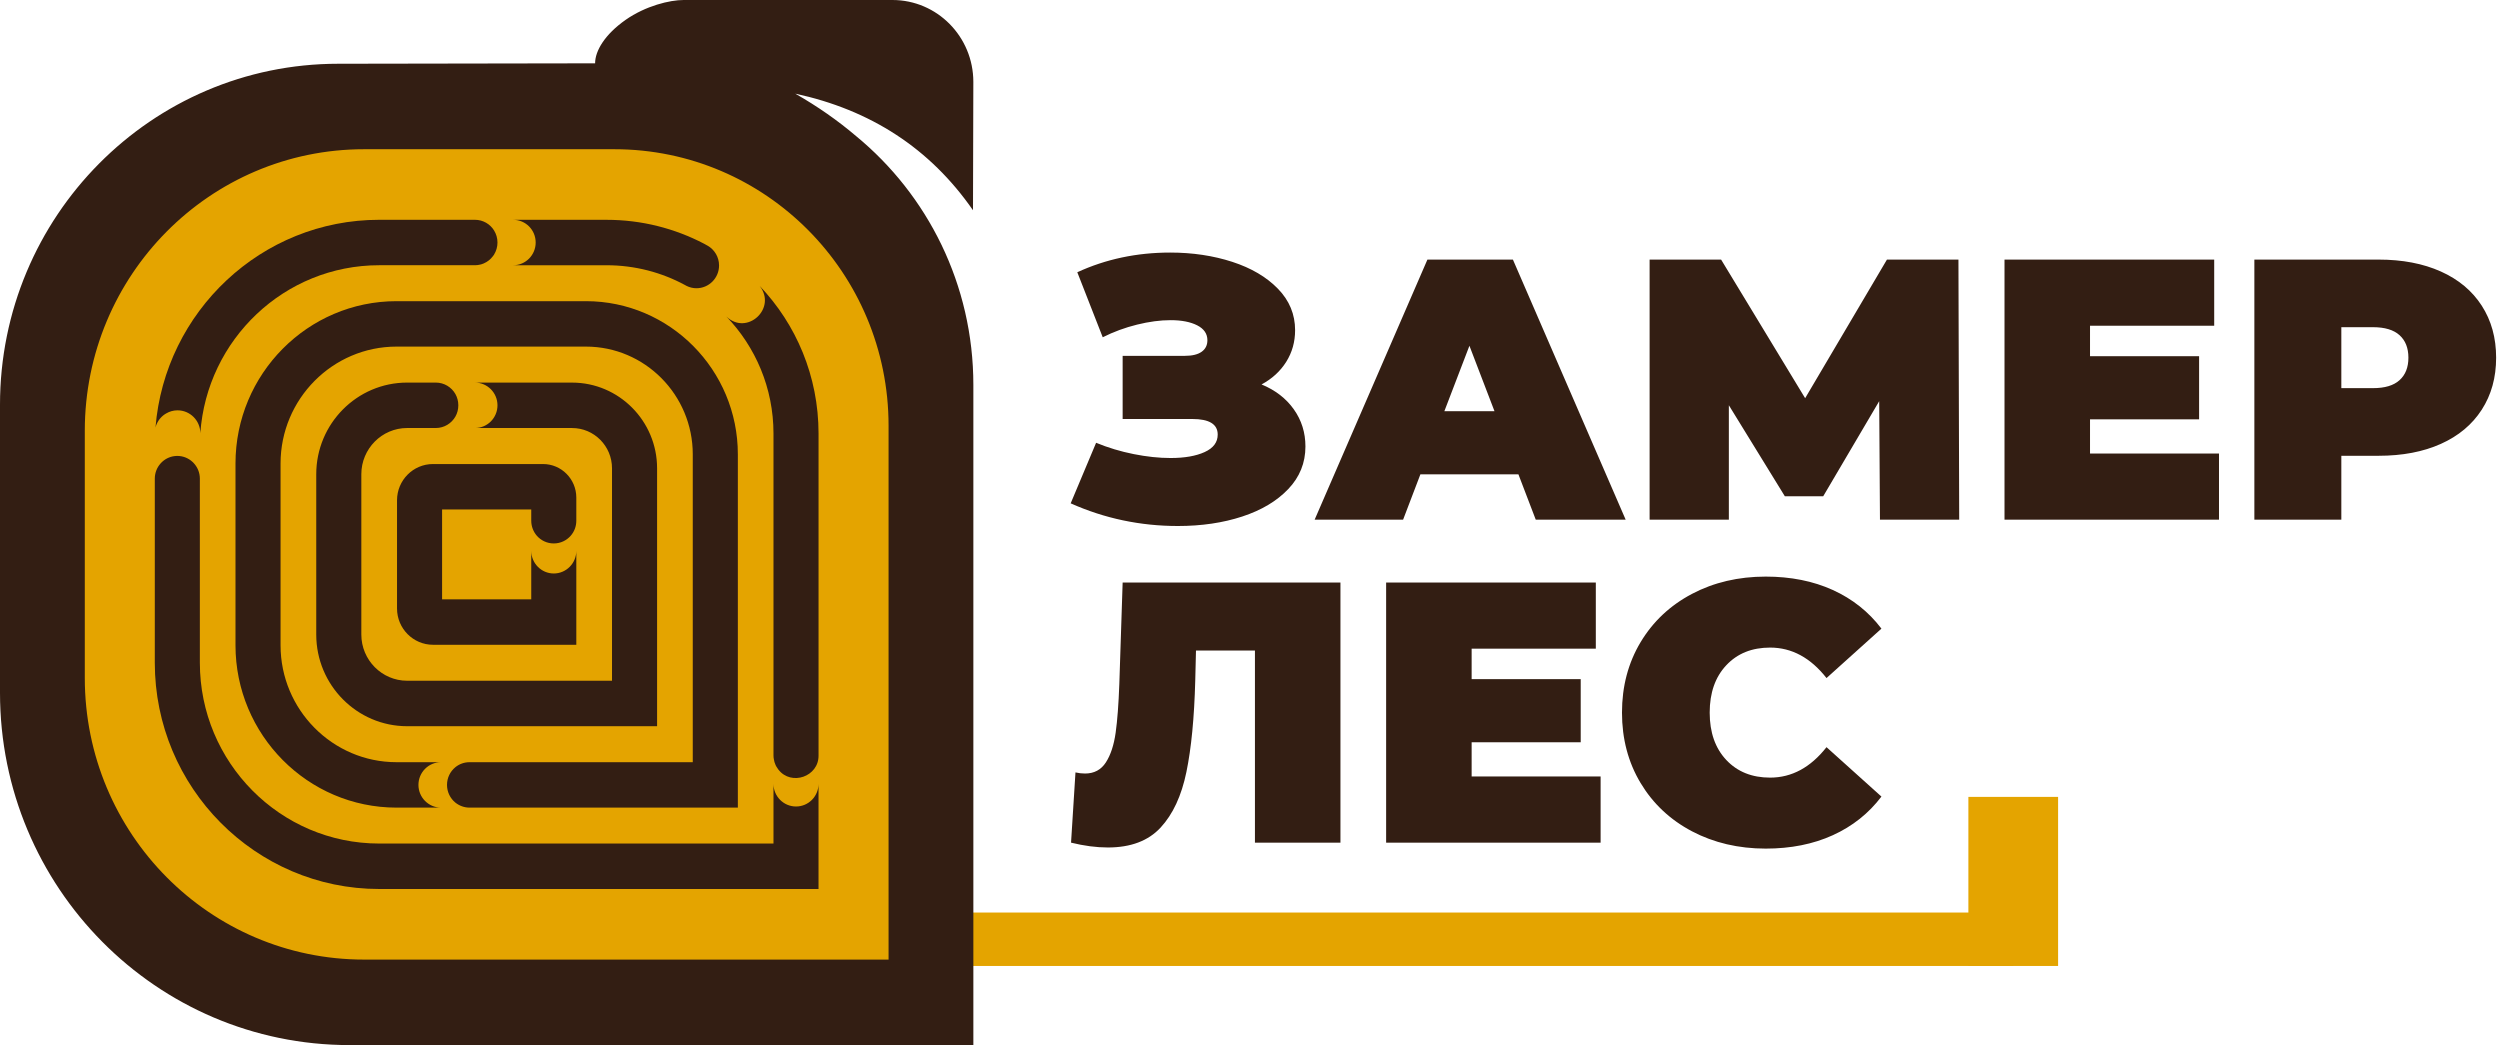 <?xml version="1.0" encoding="UTF-8"?> <svg xmlns="http://www.w3.org/2000/svg" width="122" height="51" viewBox="0 0 122 51" fill="none"><path d="M17.515 4.691H31.333C39.395 4.691 45.931 11.281 45.931 19.409V49.419H17.515C8.708 49.419 1.568 42.22 1.568 33.34V20.769C1.568 11.889 8.708 4.691 17.515 4.691Z" fill="#E4A400"></path><path d="M63.138 19.975C63.516 20.507 63.705 21.112 63.705 21.789C63.705 22.586 63.426 23.279 62.868 23.865C62.311 24.451 61.562 24.898 60.62 25.207C59.679 25.515 58.633 25.669 57.482 25.669C55.648 25.669 53.903 25.301 52.249 24.563L53.49 21.608C54.077 21.849 54.688 22.034 55.324 22.16C55.959 22.287 56.559 22.351 57.123 22.351C57.806 22.351 58.361 22.255 58.786 22.061C59.212 21.868 59.424 21.583 59.424 21.208C59.424 20.7 59.011 20.447 58.183 20.447H54.785V17.365H57.824C58.183 17.365 58.456 17.298 58.642 17.165C58.828 17.032 58.921 16.845 58.921 16.603C58.921 16.289 58.756 16.047 58.426 15.878C58.096 15.709 57.662 15.624 57.123 15.624C56.619 15.624 56.073 15.697 55.486 15.842C54.898 15.987 54.341 16.193 53.813 16.459L52.572 13.286C53.963 12.645 55.474 12.325 57.105 12.325C58.195 12.325 59.205 12.476 60.135 12.778C61.063 13.08 61.807 13.518 62.364 14.092C62.922 14.666 63.201 15.34 63.201 16.113C63.201 16.682 63.057 17.195 62.769 17.655C62.481 18.114 62.08 18.483 61.564 18.761C62.236 19.038 62.761 19.444 63.138 19.975ZM74.099 23.148H69.315L68.471 25.361H64.154L69.658 12.668H73.83L79.333 25.361H74.945L74.099 23.148ZM72.931 20.066L71.708 16.874L70.485 20.066H72.931ZM91.742 25.361L91.705 19.577L88.972 24.219H87.101L84.368 19.776V25.361H80.501V12.668H83.99L88.091 19.432L92.083 12.668H95.572L95.609 25.361H91.742ZM108.287 22.133V25.361H97.82V12.668H108.053V15.896H101.993V17.382H107.316V20.464H101.993V22.133H108.287V22.133ZM119.113 13.249C119.976 13.636 120.641 14.191 121.109 14.917C121.577 15.642 121.811 16.489 121.811 17.456C121.811 18.423 121.577 19.269 121.109 19.994C120.642 20.719 119.976 21.275 119.113 21.662C118.25 22.049 117.236 22.242 116.074 22.242H114.257V25.361H110.013V12.668H116.073C117.237 12.668 118.25 12.862 119.113 13.249ZM117.098 18.552C117.386 18.292 117.53 17.927 117.53 17.455C117.53 16.983 117.386 16.618 117.098 16.357C116.81 16.097 116.379 15.967 115.804 15.967H114.257V18.941H115.804C116.379 18.942 116.811 18.812 117.098 18.552ZM65.414 28.428V41.121H61.241V31.747H58.364L58.328 33.215C58.28 35.029 58.136 36.515 57.896 37.676C57.657 38.836 57.237 39.739 56.637 40.386C56.038 41.033 55.18 41.357 54.066 41.357C53.502 41.357 52.902 41.278 52.267 41.121L52.483 37.694C52.639 37.731 52.794 37.748 52.95 37.748C53.394 37.748 53.733 37.567 53.967 37.204C54.201 36.842 54.359 36.358 54.444 35.754C54.528 35.149 54.588 34.357 54.623 33.378L54.785 28.428H65.414ZM78.11 37.893V41.121H67.643V28.428H77.876V31.656H71.816V33.142H77.139V36.224H71.816V37.892H78.11V37.893ZM82.57 40.568C81.503 40.006 80.667 39.22 80.061 38.211C79.456 37.202 79.153 36.056 79.153 34.775C79.153 33.494 79.456 32.348 80.061 31.338C80.667 30.329 81.503 29.543 82.57 28.981C83.637 28.419 84.837 28.138 86.167 28.138C87.39 28.138 88.481 28.356 89.44 28.791C90.399 29.227 91.19 29.855 91.814 30.677L89.134 33.089C88.355 32.097 87.437 31.602 86.382 31.602C85.495 31.602 84.782 31.889 84.243 32.464C83.703 33.038 83.433 33.809 83.433 34.775C83.433 35.743 83.703 36.513 84.243 37.087C84.782 37.661 85.495 37.948 86.382 37.948C87.437 37.948 88.354 37.453 89.134 36.462L91.814 38.873C91.19 39.696 90.399 40.324 89.44 40.759C88.481 41.195 87.39 41.412 86.167 41.412C84.836 41.411 83.637 41.129 82.57 40.568Z" fill="#331E13"></path><path d="M100.435 38.888H96.057V47.139H100.435V38.888Z" fill="#E4A400"></path><path d="M98.247 44.532H45.414V47.139H98.247V44.532Z" fill="#E4A400"></path><path d="M39.945 21.154V36.864C39.96 37.9 38.612 38.367 37.985 37.556C37.951 37.512 37.921 37.468 37.894 37.42C37.871 37.383 37.85 37.342 37.834 37.297C37.803 37.225 37.78 37.154 37.77 37.079C37.751 37.009 37.748 36.936 37.746 36.864V21.154C37.746 18.937 36.869 16.924 35.445 15.444C36.444 16.409 37.929 15.048 37.072 13.954C38.852 15.822 39.945 18.36 39.945 21.154Z" fill="#331E13"></path><path d="M35.09 12.954C35.09 13.568 34.596 14.066 33.987 14.066C33.815 14.066 33.652 14.025 33.507 13.953C33.483 13.936 33.459 13.923 33.432 13.912C32.293 13.295 30.987 12.944 29.603 12.944H25.042C25.651 12.944 26.141 12.446 26.141 11.835C26.141 11.221 25.651 10.727 25.042 10.727H29.603C31.318 10.727 32.935 11.149 34.363 11.896C34.366 11.896 34.366 11.896 34.37 11.9C34.41 11.924 34.451 11.944 34.492 11.968C34.505 11.975 34.522 11.982 34.536 11.992C34.867 12.183 35.09 12.542 35.09 12.954Z" fill="#331E13"></path><path d="M24.277 11.835C24.277 12.049 24.216 12.251 24.111 12.422V12.425C24.09 12.452 24.074 12.479 24.05 12.507C23.939 12.657 23.783 12.78 23.607 12.855C23.58 12.868 23.549 12.879 23.523 12.886C23.512 12.893 23.506 12.893 23.496 12.896C23.472 12.903 23.451 12.91 23.428 12.913C23.346 12.934 23.262 12.943 23.177 12.943H18.505C13.886 12.943 10.094 16.562 9.776 21.14C9.773 20.522 9.276 20.024 8.663 20.024C8.464 20.024 8.277 20.078 8.118 20.171C7.909 20.286 7.743 20.47 7.645 20.696C7.621 20.75 7.6 20.808 7.587 20.87C8.043 15.201 12.763 10.726 18.505 10.726H23.177C23.572 10.726 23.918 10.934 24.111 11.247C24.216 11.419 24.277 11.62 24.277 11.835Z" fill="#331E13"></path><path d="M39.944 38.25V43.383H18.505C12.466 43.383 7.554 38.43 7.554 32.341V23.357C7.554 22.788 7.983 22.313 8.538 22.255H8.542C8.579 22.252 8.616 22.248 8.653 22.248C8.69 22.248 8.727 22.251 8.765 22.255H8.768C9.319 22.313 9.753 22.787 9.753 23.357V32.341C9.753 37.209 13.677 41.165 18.505 41.165H37.746V38.249C37.746 38.86 38.239 39.357 38.845 39.357C39.454 39.358 39.944 38.86 39.944 38.25Z" fill="#331E13"></path><path d="M32.066 22.852V35.439H19.869C17.423 35.439 15.433 33.433 15.433 30.967V23.142C15.433 20.676 17.423 18.67 19.869 18.67H21.267C21.676 18.67 22.035 18.895 22.224 19.229C22.315 19.392 22.366 19.581 22.366 19.778C22.366 19.979 22.316 20.168 22.224 20.328C22.034 20.662 21.676 20.887 21.267 20.887H19.869C18.637 20.887 17.633 21.9 17.633 23.141V30.966C17.633 32.207 18.637 33.22 19.869 33.22H29.866V22.852C29.866 21.768 28.993 20.888 27.917 20.888H23.178C23.784 20.888 24.277 20.393 24.277 19.779C24.277 19.168 23.784 18.671 23.178 18.671H27.917C30.205 18.671 32.066 20.546 32.066 22.852Z" fill="#331E13"></path><path d="M41.772 6.637C40.882 5.88 39.897 5.191 38.808 4.57C42.465 5.358 45.378 7.227 47.482 10.26L47.499 3.998C47.499 1.791 45.733 0 43.55 0H33.361C32.691 0 31.514 0.28 30.526 0.972C29.522 1.678 29.041 2.476 29.041 3.09L16.507 3.111C7.389 3.111 0 10.561 0 19.753V33.805C0 43.301 7.636 51 17.055 51H47.5V18.786C47.5 13.885 45.266 9.509 41.772 6.637ZM43.361 46.828H17.768C10.238 46.828 4.138 40.678 4.138 33.085V21.024C4.138 13.431 10.238 7.282 17.768 7.282H29.978C37.371 7.282 43.362 13.322 43.362 20.775V46.828H43.361Z" fill="#331E13"></path><path d="M36.007 22.17V39.412H22.913C22.649 39.412 22.406 39.316 22.217 39.163C21.97 38.958 21.814 38.648 21.814 38.304C21.814 37.956 21.97 37.649 22.217 37.444C22.407 37.287 22.65 37.195 22.913 37.195H33.807V22.17C33.807 19.27 31.469 16.914 28.594 16.914H19.351C16.231 16.914 13.691 19.475 13.691 22.62V31.489C13.691 34.634 16.231 37.195 19.351 37.195H21.52C20.914 37.195 20.42 37.69 20.42 38.304C20.42 38.914 20.914 39.412 21.52 39.412H19.351C15.017 39.412 11.492 35.858 11.492 31.489V22.62C11.492 18.251 15.017 14.697 19.351 14.697H28.594C32.681 14.697 36.007 18.049 36.007 22.17Z" fill="#331E13"></path><path d="M25.925 25.411V24.861H21.574V29.248H25.925V26.877C25.925 27.488 26.418 27.986 27.024 27.986C27.633 27.986 28.124 27.488 28.124 26.877V31.465H21.131C20.163 31.465 19.375 30.67 19.375 29.695V24.415C19.375 23.436 20.163 22.645 21.131 22.645H26.5C27.396 22.645 28.124 23.378 28.124 24.282V25.411C28.124 25.694 28.022 25.95 27.85 26.145C27.647 26.377 27.352 26.52 27.024 26.52C26.696 26.52 26.402 26.377 26.198 26.145C26.03 25.95 25.925 25.694 25.925 25.411Z" fill="#331E13"></path></svg> 